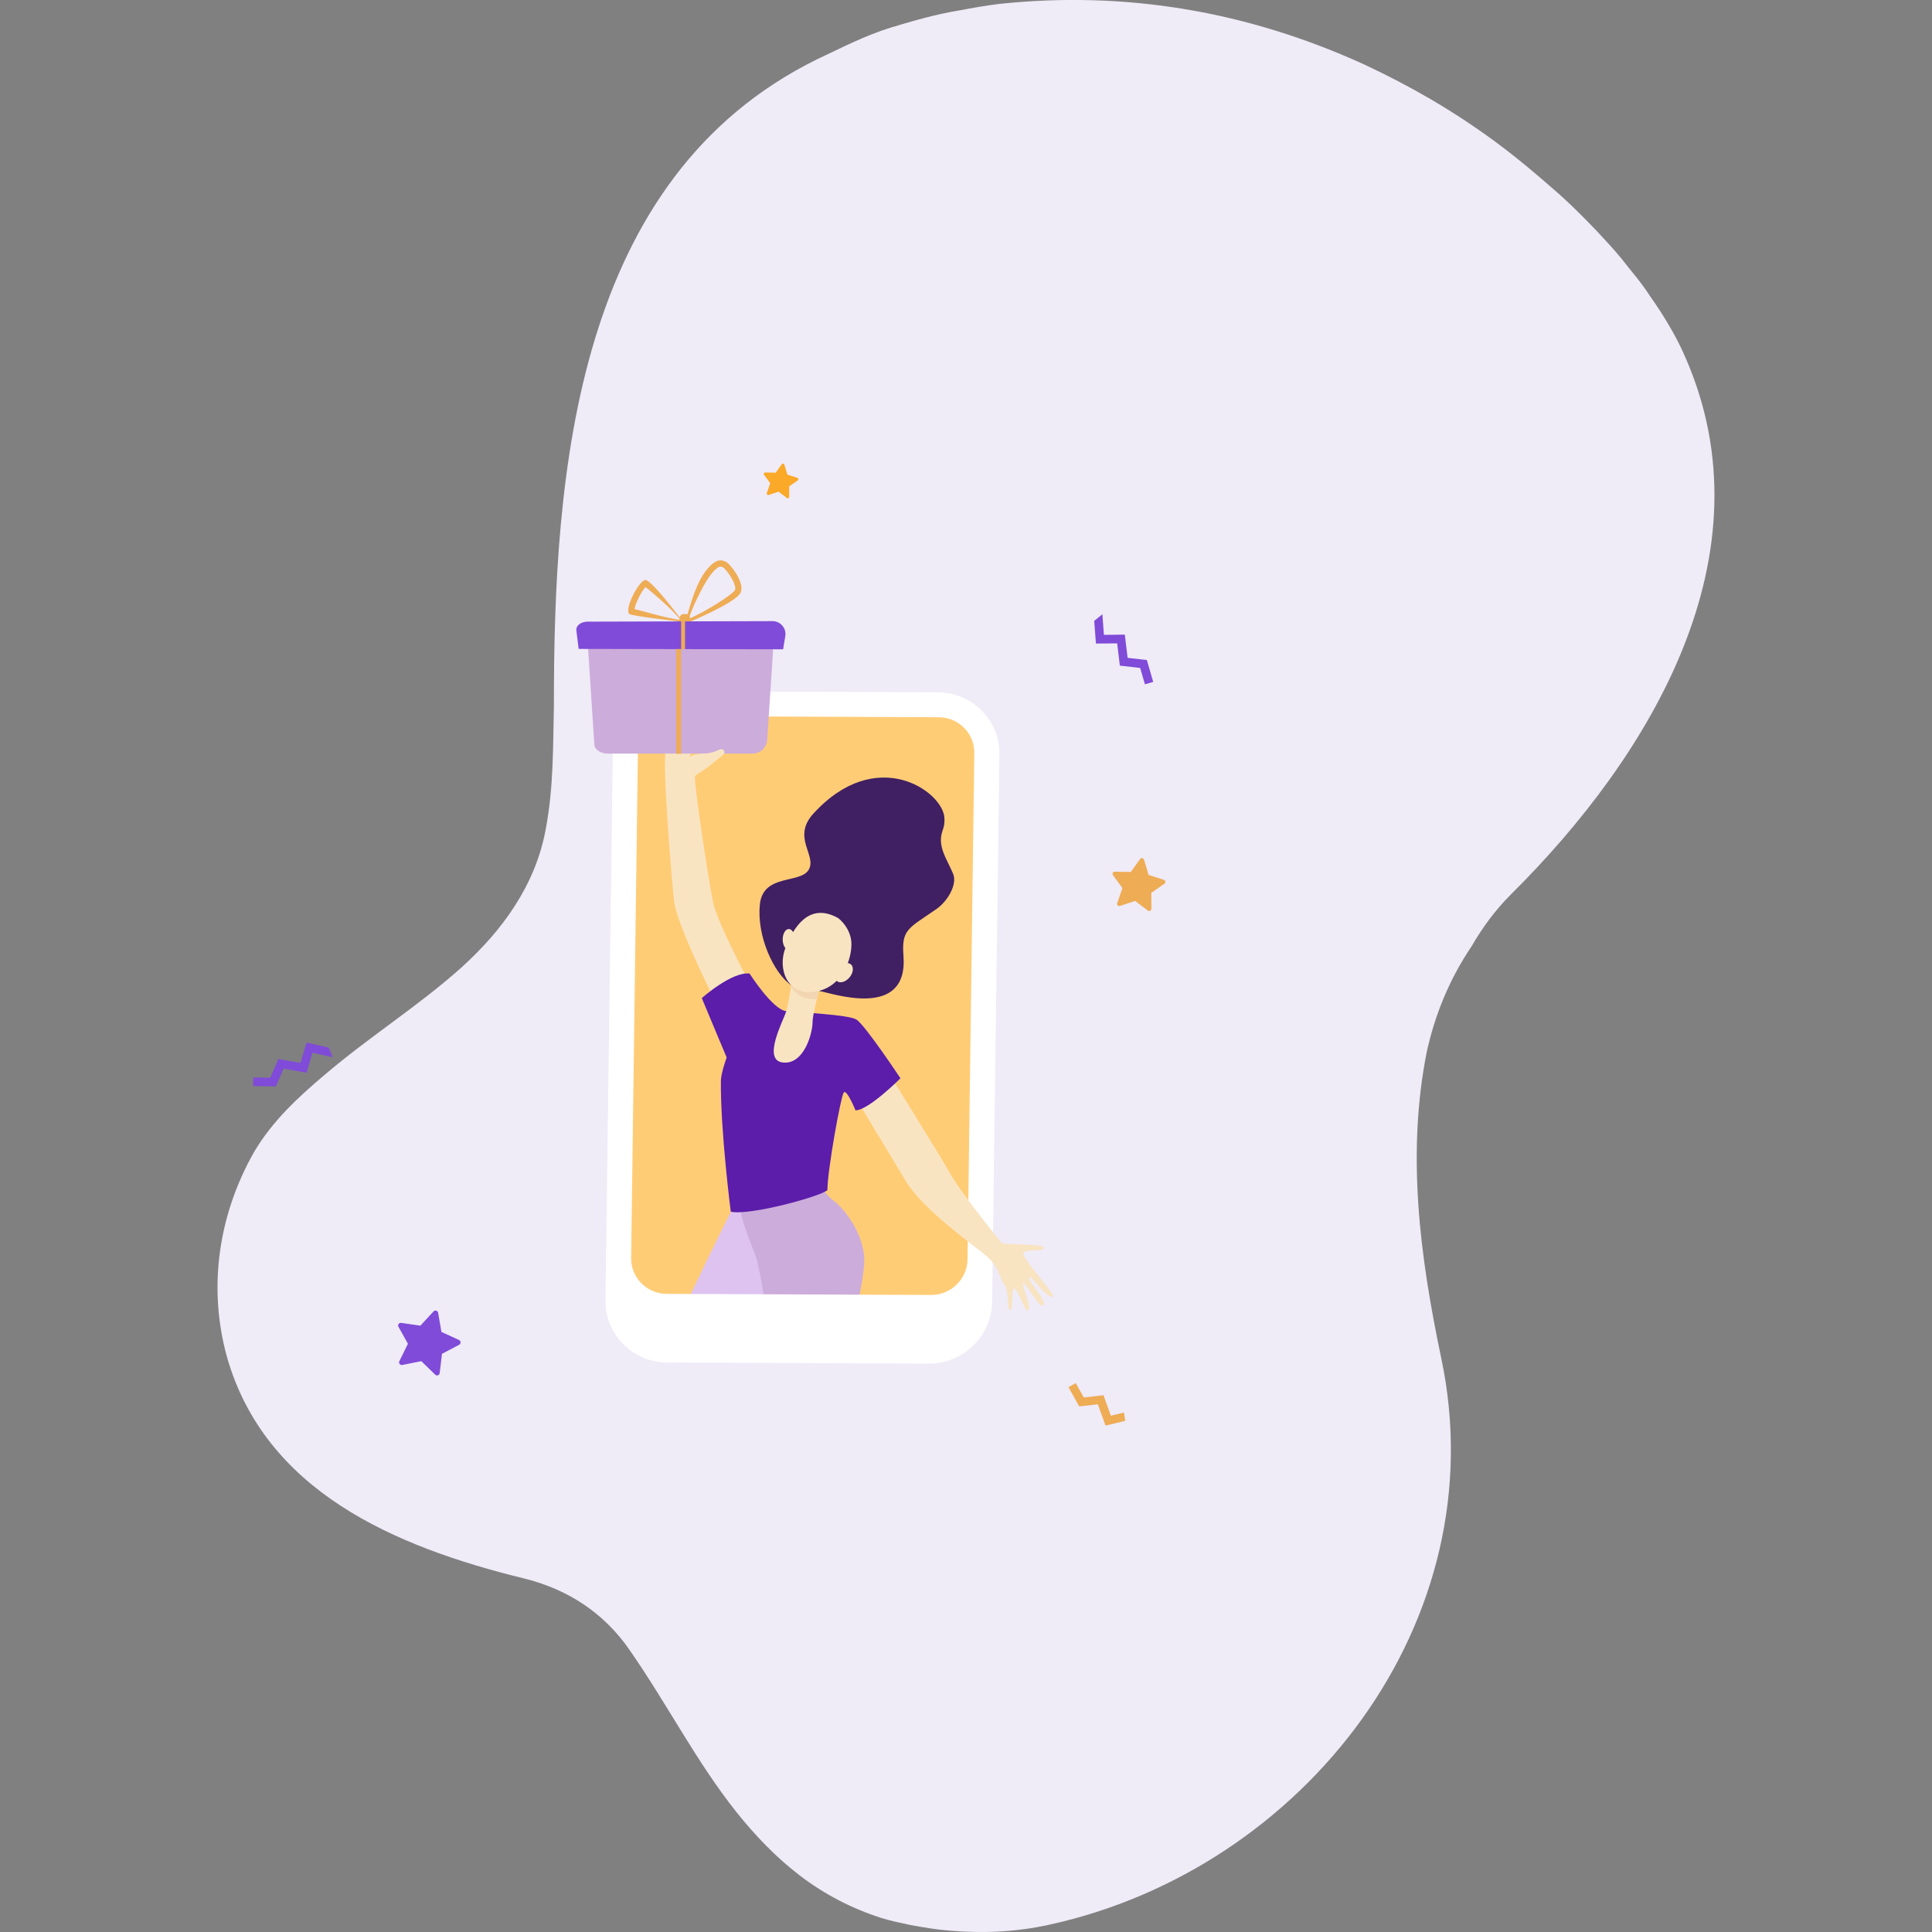 <?xml version="1.0" encoding="UTF-8"?>
<svg id="background" xmlns="http://www.w3.org/2000/svg" viewBox="0 0 800 800">
  <rect x="0" y="0" width="800" height="800" fill="#808080" stroke="none"/>
  <defs>
    <style>
      .cls-1 {
        fill: #fff;
      }

      .cls-2 {
        fill: #f2d5b1;
      }

      .cls-3 {
        fill: #401f63;
      }

      .cls-4 {
        fill: #eeac55;
      }

      .cls-5 {
        fill: #5b1daa;
      }

      .cls-6 {
        fill: #804bd8;
      }

      .cls-7 {
        fill: #efebf7;
      }

      .cls-8 {
        fill: #dec3f1;
      }

      .cls-9 {
        fill: #ffcc76;
      }

      .cls-10 {
        fill: #f9e4c2;
      }

      .cls-11 {
        fill: #ccacdb;
      }

      .cls-12 {
        fill: #faa928;
      }
    </style>
  </defs>
  <path class="cls-7" d="M697.86,147.94c35.8,81.6-14,164.7-72.2,222.39-6.4,6.4-11.8,13.7-16.3,21.5-9.3,13.8-15.2,28.4-18.6,43.9-8.3,41.9-2.9,84.2,6,126.5,23.2,109.4-56.9,211.59-162,234.69-13.9,3.1-27.5,3.7-41.7,2.5-5.3-.4-10.4-1.3-16-2.3-4.1-.9-7.8-1.6-11.7-2.8-12.4-3.9-24-9.9-34.3-17.8-9.9-7.6-18.5-16.6-26.3-26.4-16.5-20.8-28.3-44.2-44-66.8-10.5-15.3-25.5-25.2-43.7-29.7-54-13.2-107.3-36.3-123.1-91.8-7.9-28.6-3.6-58.7,11.3-84.9,7.6-12.8,18.1-22.5,29.1-31.8,18.5-15.8,38.8-28.5,56.6-44.4,8.5-7.7,16.1-16.1,22.2-25.6,6.1-9.5,10.7-20,12.9-32.2,3.2-17.3,2.9-33.7,3.3-50.5-.1-97.6,9.1-218.69,109-267.89,10.2-4.8,20-9.9,30.8-13.2,9.3-2.8,18.2-5.4,28-7,5.8-1.1,10.9-2,16.5-2.7,52.9-5.6,103.3,3.2,151.3,25.1,19.2,9,36.2,18.8,53.6,31.5,9.9,7.3,18,14.2,27.1,22.2,5.7,5.1,10.6,10.1,15.7,15.4,3.5,3.8,6.9,7.4,10.1,11.3,3.9,5.1,8.1,9.7,11.6,15.2,6.5,9.2,11.5,17.9,14.8,25.6Z"/>
  <g>
    <path class="cls-9" d="M260.14,293.26h136.37c5.1,0,9.24,4.14,9.24,9.24v240.18h-145.61v-249.42h0Z"/>
    <g>
      <path class="cls-8" d="M331.73,536.75c7.2-12.25,16.24-25.3,16.24-25.3l-43.21-13.92s-9.79,19.38-19.46,39.82l46.44-.6Z"/>
      <path class="cls-11" d="M313.61,522.47c.22,1.05,1.84,8.22,2.88,15.4l38.71,1.5c.9-3.28,2.61-13.25,2.69-16.79,.25-10.99-7.84-21.7-12.6-25.3-2.29-1.73-4.14-3.98-5.45-6.53l-1.22-2.36-31.78,1.48c-.98,5.29-.7,10.73,.82,15.89,1.84,6.23,5.4,14.04,5.95,16.71Z"/>
    </g>
    <g>
      <path class="cls-1" d="M276.27,564.2l108.29,.45c14.31,.06,26.07-11.39,26.26-25.58l3.03-226.62c.19-14.19-11.26-25.74-25.57-25.8l-108.29-.45c-14.31-.06-26.07,11.39-26.26,25.58-.12,9.27-2.96,221.41-3.03,226.62-.19,14.19,11.26,25.74,25.57,25.8Zm-14.93-43.32c.06-4.58,2.12-158.7,2.8-209.6,.11-8.18,6.89-14.79,15.15-14.75l109.4,.46c8.26,.03,14.86,6.7,14.75,14.88l-2.8,209.6c-.11,8.18-6.89,14.79-15.15,14.75l-109.4-.46c-8.26-.03-14.86-6.7-14.75-14.88Z"/>
      <path class="cls-4" d="M475.3,377.05l-5.27-4-6.28,2.08c-.72,.24-1.39-.45-1.14-1.16l2.17-6.25-3.92-5.33c-.45-.61,0-1.46,.75-1.45l6.62,.13,3.86-5.37c.44-.61,1.39-.45,1.61,.27l1.92,6.33,6.3,2.01c.72,.23,.86,1.18,.24,1.61l-5.43,3.78,.04,6.62c0,.75-.86,1.18-1.46,.73Z"/>
      <path class="cls-12" d="M325.85,206.21l-3.46-2.62-4.12,1.36c-.47,.16-.91-.29-.75-.76l1.42-4.1-2.57-3.5c-.29-.4,0-.96,.49-.95l4.34,.09,2.53-3.52c.29-.4,.91-.3,1.05,.18l1.26,4.15,4.13,1.32c.47,.15,.57,.77,.16,1.06l-3.56,2.48,.02,4.34c0,.49-.56,.78-.96,.48Z"/>
      <path class="cls-6" d="M180.22,569.23l-5.76-5.6-7.88,1.57c-.9,.18-1.61-.75-1.21-1.57l3.55-7.21-3.92-7.01c-.45-.8,.22-1.76,1.12-1.63l7.95,1.15,5.45-5.9c.62-.67,1.74-.34,1.9,.56l1.36,7.92,7.29,3.36c.83,.38,.86,1.55,.05,1.98l-7.11,3.74-.95,7.98c-.11,.91-1.21,1.3-1.87,.66Z"/>
      <polygon class="cls-6" points="136.13 433.78 126.92 431.71 124.43 440.14 115.28 438.5 111.9 446.27 104.85 446.16 104.8 449.73 114.23 449.87 117.43 442.51 126.95 444.22 129.4 435.92 137.74 437.8 136.13 433.78"/>
      <polygon class="cls-6" points="453.09 257.08 453.81 266.48 462.6 266.4 463.71 275.63 472.12 276.59 474.09 283.36 477.52 282.37 474.89 273.31 466.92 272.4 465.76 262.79 457.11 262.88 456.47 254.36 453.09 257.08"/>
      <polygon class="cls-4" points="465.4 584.91 459.99 586.22 456.93 577.74 448.78 578.67 445.45 572.71 442.43 574.39 446.88 582.37 454.6 581.49 457.78 590.31 465.93 588.34 465.4 584.91"/>
    </g>
    <g>
      <path class="cls-10" d="M309.34,405.07s-12.21-22.97-14.02-31.2c-1.81-8.23-8.06-49.66-7.54-52.33,.53-2.67,10.42-9.09,9.2-11.36-1.22-2.27-10.65-2.27-12.8-2.08-2.16,.19-6.49,1.45-8.35,2.98-1.86,1.53,2.09,51.18,3.27,61.87,1.18,10.69,19.08,45.71,19.08,45.71l11.16-13.61Z"/>
      <path class="cls-10" d="M364.2,438.26s24.88,39.84,29.23,47.67c4.34,7.83,20.54,27.77,21.36,28.74,.82,.96,17.94,.09,17.45,2.08-.49,1.98-8.36,.03-8.5,2.35-.15,2.33,13.54,17.14,12.17,17.73-2.57,1.12-8.72-8.74-9.82-8-1.1,.75,7.37,9.7,5.99,11.61-1.38,1.91-7.23-9.22-8.33-9.09-1.1,.13,4.12,11.2,1.72,11.31-1.3,.06-4.4-9.95-5.64-9.07-1.24,.88-.05,8.9-1.55,8.83-1.51-.08-.1-6.85-2.41-10.42-2.31-3.57-2.15-7.34-7.47-11.95-5.32-4.62-25.93-18.69-33.4-31.13-7.47-12.43-24.05-39.87-24.05-39.87l13.26-10.79Z"/>
      <path class="cls-3" d="M390.41,343.6c-2.52,6.66,1.47,11.63,4.24,18.18,1.86,4.4-2.24,11.4-6.88,14.62-11.75,8.16-14.51,8.37-13.66,19.45,2.05,26.69-29.86,15.31-34.99,14.46-5.13-.85-9-.62-11.46-2.32-7.39-5.11-14.33-20.47-13.03-33.41,1.3-12.94,16.71-8.49,20.23-14.43,3.52-5.94-7.13-13.34,1.95-23.26,26.06-28.49,53.26-9.38,54.23,1.51,.18,2.02-.08,3.74-.63,5.19Z"/>
      <path class="cls-5" d="M300.89,437.86s-8.87-21.07-10.29-24.57c0,0,12.38-11.03,19.78-10.17,0,0,9.58,15.05,15.23,15.59,5.65,.54,25.51,1.39,28.99,3.46,3.48,2.07,18.26,24.33,18.26,24.33,0,0-13.28,13.3-18.62,13.27,0,0-3.63-8.98-4.87-7.35-1.24,1.64-6.76,32.26-6.76,40.36-2.29,2.46-31.98,10.68-40.01,8.96,0,0-4.33-33.6-4.09-54.28,.04-3.16,2.39-9.6,2.39-9.6Z"/>
      <path class="cls-10" d="M339.62,408.82s-3.14,10.36-3.16,14.57c-.02,4.21-3.38,17.45-12.21,16.58-8.83-.87,.09-17.26,1.34-21.26,1.25-4,2.76-16.63,2.76-16.63l11.27,6.74Z"/>
      <path class="cls-2" d="M327.52,408.41c.5-3.45,.84-6.33,.84-6.33l11.27,6.74s-.64,2.12-1.35,4.83c-5.29,.51-8.84-1.8-10.76-5.24Z"/>
      <path class="cls-10" d="M346.96,380.09s4.3,3,5.4,8.66c1.1,5.66-2.26,19.61-14.39,21.81-12.13,2.2-16.08-9.53-12.75-18.04,3.33-8.51,9.75-19.06,21.74-12.42Z"/>
      <path class="cls-10" d="M324.1,388.97c-.01,2.38,1.1,4.31,2.48,4.32,1.38,0,2.52-1.91,2.53-4.29,.01-2.38-1.1-4.31-2.48-4.32-1.38,0-2.52,1.91-2.53,4.29Z"/>
      <path class="cls-10" d="M347.09,400.81c-1.6,1.91-1.84,4.34-.55,5.42,1.29,1.08,3.64,.4,5.23-1.51,1.6-1.91,1.84-4.34,.55-5.42-1.29-1.08-3.64-.4-5.23,1.51Z"/>
      <path class="cls-9" d="M288.48,310.28c.26,.16,.51,.34,.74,.55l1.35,1.22h0c-1.25,.3-3.31,.06-5.24,1.51,0,0,.38-1.58,3.15-3.29Z"/>
      <g>
        <path class="cls-4" d="M260.53,254.2c.76,.9,21.84,3.24,21.84,3.24l-.41-1.08s-11.65-15.61-14.56-16.18c-2.39-.47-8.92,11.59-6.86,14.02Zm2.2-2c.34-2.3,2.88-7.39,4.57-9.12,1.89,1.52,10.66,8.7,14.5,13.62-6.15-.74-16.65-4-19.07-4.5Z"/>
        <path class="cls-4" d="M284.24,256.25l.71,1.53s19.69-8.17,21.69-12.32c2-4.15-4.4-12.12-6.12-12.86-1.72-.74-4.14-1.78-8.69,4.38-4.54,6.16-7.59,19.28-7.59,19.28Zm.95,.04c1.14-4.09,5.79-13.83,8.71-17.78,2.67-3.61,4.07-3.9,4.44-3.9,.31,0,.66,.14,1.07,.32,1.66,1.11,5.9,7.34,4.91,9.41-.95,1.76-11.2,8.43-19.12,11.95Z"/>
        <rect class="cls-4" x="281.41" y="254.27" width="4.34" height="6.17" rx="1.7" ry="1.7"/>
        <path class="cls-11" d="M251.67,312.05h59.89c3.24,0,5.92-2.51,6.13-5.74l3.14-48.1h-77.99l3.27,50.1c.14,2.1,2.59,3.74,5.56,3.74Z"/>
        <path class="cls-6" d="M239.61,268.7l84.66,.16,.9-5.44c.54-3.27-1.98-6.23-5.29-6.22l-76.61,.21c-2.72,0-4.86,1.69-4.61,3.63l.95,7.66Z"/>
        <rect class="cls-4" x="282.05" y="257.27" width="1.61" height="11.54"/>
        <rect class="cls-4" x="280.02" y="268.75" width="2.01" height="43.38"/>
      </g>
      <path class="cls-10" d="M289.78,315.11l.76-3.03c2.38,.06,4.15-.51,5.48-.87l2.11-.92c.67-.29,1.45,.03,1.73,.7h0c.22,.54,.06,1.15-.4,1.51,0,0-5.7,4.7-7.71,6.12-.99,.71-4.12,2.61-4.12,2.61l-1.82-3.41,3.97-2.73Z"/>
    </g>
  </g>
</svg>